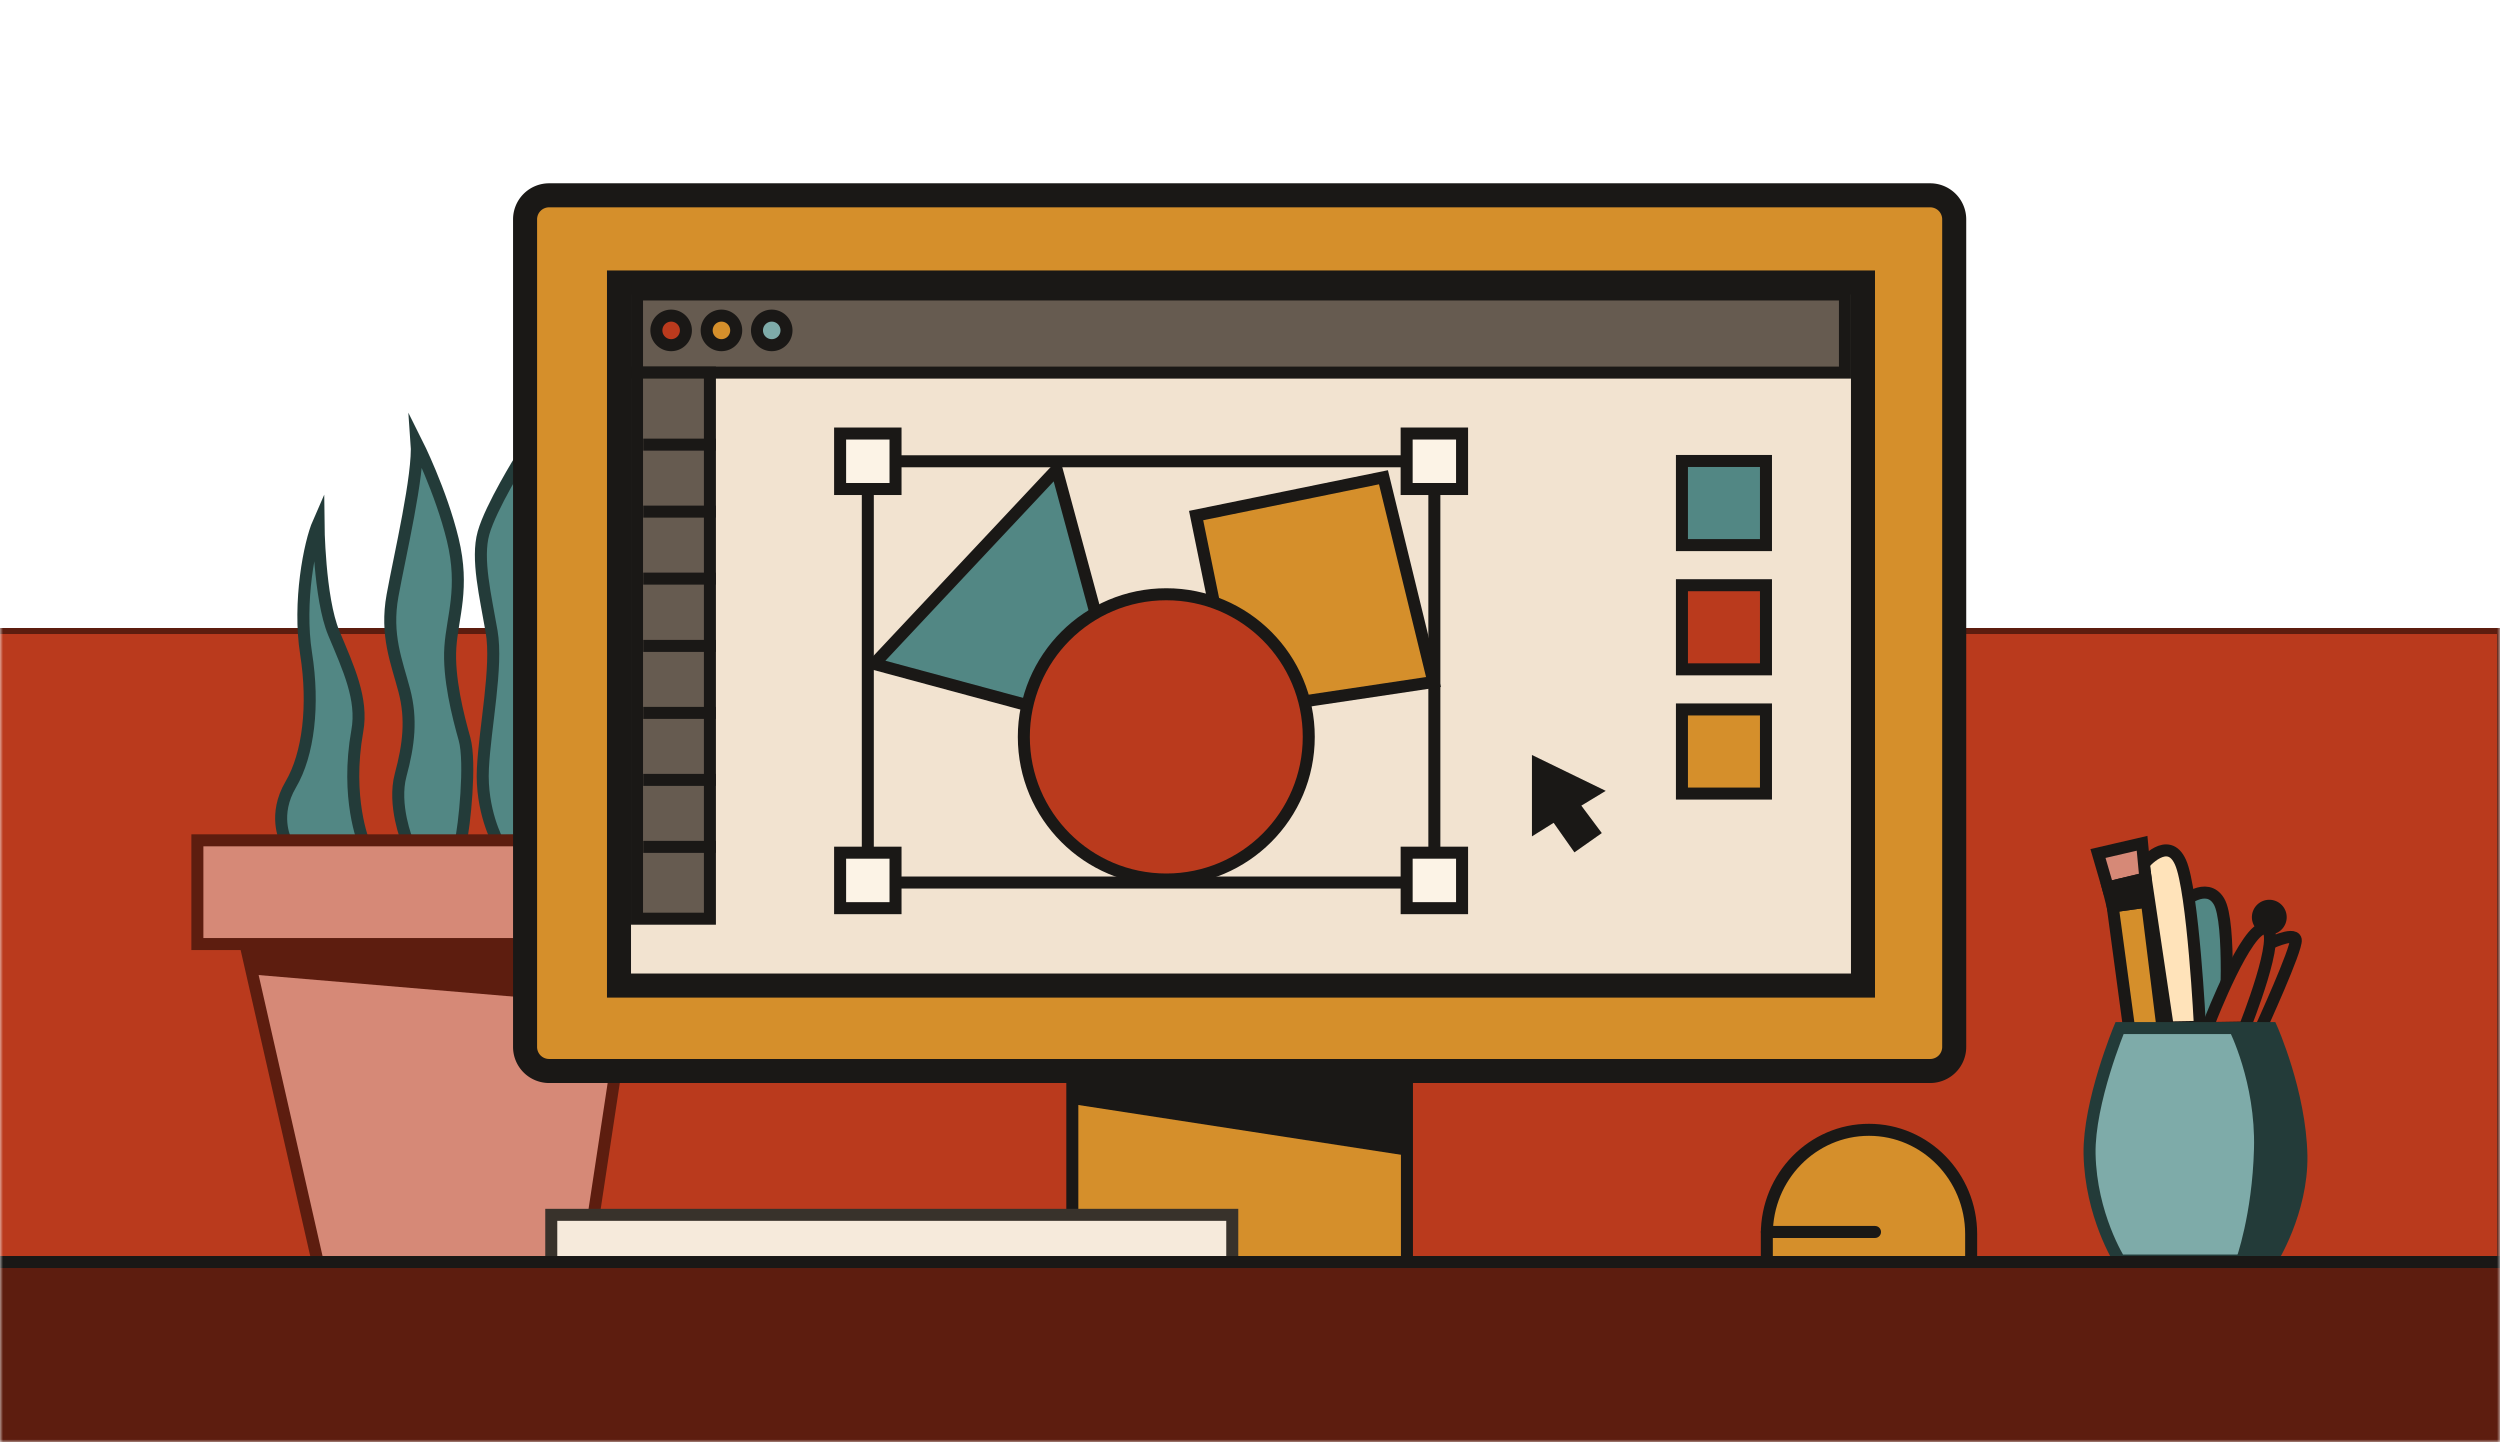 <svg xmlns="http://www.w3.org/2000/svg" width="416" height="240" fill="none"><mask id="a" width="416" height="240" x="0" y="0" maskUnits="userSpaceOnUse" style="mask-type:alpha"><path fill="#D68977" d="M0 0h416v240H0z"/></mask><g mask="url(#a)"><path fill="#BA3A1D" d="M416 105H-1v135h417V105Z"/><path stroke="#5D1D0F" d="M416 105H-1v135h417V105Z"/><path fill="#D68977" stroke="#5D1D0F" stroke-miterlimit="10" stroke-width="2" d="M97.595 210.077H52.89L40.862 157.19h64.752l-8.019 52.887Z"/><path fill="#528784" d="M47.477 139.678s-2.055-4.114.902-9.132c2.957-5.018 3.91-13.197 2.556-21.777-1.353-8.58.602-18.465 2.055-21.777 0 0 .1 12.494 2.556 18.365 2.456 5.871 4.862 10.989 3.91 16.258-2.005 11.189 1.102 18.615 1.102 18.615"/><path stroke="#233B39" stroke-miterlimit="10" stroke-width="2" d="M47.477 139.678s-2.055-4.114.902-9.132c2.957-5.018 3.91-13.197 2.556-21.777-1.353-8.58.602-18.465 2.055-21.777 0 0 .1 12.494 2.556 18.365 2.456 5.871 4.862 10.989 3.91 16.258-2.005 11.189 1.102 18.615 1.102 18.615"/><path fill="#5D1D0F" d="m41 157.07.998 5.093L87.35 166l.649-9-47 .07Z"/><path fill="#D58F2B" stroke="#1A1816" stroke-miterlimit="10" stroke-width="2" d="M327.958 210H294v-4.656c0-9.569 7.621-17.344 17-17.344s17 7.775 17 17.344V210h-.042Z"/><path stroke="#1A1816" stroke-linecap="round" stroke-miterlimit="10" stroke-width="2" d="M294 205h18"/><path fill="#528784" d="M67.775 139.979s-2.456-6.021-1.103-11.039c1.354-5.017 1.855-9.282.602-14.049-1.253-4.767-3.157-9.183-1.955-15.806 1.203-6.623 4.41-20.171 4.01-25.44 0 0 4.06 8.079 6.014 16.157 1.954 8.079-.05 12.745-.401 17.863-.35 5.118 1.253 11.39 2.356 15.304 1.102 3.914-.05 14.702-.652 17.111"/><path stroke="#233B39" stroke-miterlimit="10" stroke-width="2" d="M67.775 139.979s-2.456-6.021-1.103-11.039c1.354-5.017 1.855-9.282.602-14.049-1.253-4.767-3.157-9.183-1.955-15.806 1.203-6.623 4.41-20.171 4.01-25.44 0 0 4.06 8.079 6.014 16.157 1.954 8.079-.05 12.745-.401 17.863-.35 5.118 1.253 11.39 2.356 15.304 1.102 3.914-.05 14.702-.652 17.111"/><path fill="#528784" stroke="#233B39" stroke-miterlimit="10" stroke-width="2" d="M82.81 139.979s-2.806-5.118-2.456-12.093c.351-6.974 2.456-16.909 1.454-22.78-1.003-5.87-2.556-12.093-1.353-16.408 1.203-4.315 6.365-12.594 6.365-12.594l1.203 63.725-5.213.15Z"/><path fill="#D68977" stroke="#5D1D0F" stroke-miterlimit="10" stroke-width="2" d="M88.073 139.829h-55.23v17.261h55.23v-17.261Z"/><path fill="#D58F2B" stroke="#1A1816" stroke-miterlimit="10" stroke-width="2" d="M234.116 178.315h-55.681v31.762h55.681v-31.762Z"/><path fill="#D58F2B" stroke="#1A1816" stroke-miterlimit="10" stroke-width="4" d="M321.18 32.5H91.371a4 4 0 0 0-4 4v137.714a4 4 0 0 0 4 4H321.18a4 4 0 0 0 4-4V36.5a4 4 0 0 0-4-4Z"/><path fill="#F2E3D0" stroke="#1A1816" stroke-miterlimit="10" stroke-width="4" d="M310 49v-2H103v117h207V49Z"/><path fill="#665B50" stroke="#1A1816" stroke-miterlimit="10" stroke-width="2" d="M307 49H106v13h201V49Z"/><path fill="#528784" stroke="#1A1816" stroke-miterlimit="10" stroke-width="2" d="M293.857 76.706h-13.983v13.999h13.983v-14Z"/><path fill="#BA3A1D" stroke="#1A1816" stroke-miterlimit="10" stroke-width="2" d="M293.857 97.379h-13.983v13.999h13.983v-14Z"/><path fill="#D58F2B" stroke="#1A1816" stroke-miterlimit="10" stroke-width="2" d="M293.857 118.052h-13.983v13.999h13.983v-13.999Z"/><path fill="#528784" stroke="#1A1816" stroke-miterlimit="10" stroke-width="2" d="m145.458 110.475 42.199 11.39-11.828-43.754-30.371 32.364Z"/><path fill="#D58F2B" stroke="#1A1816" stroke-miterlimit="10" stroke-width="2" d="m199.033 85.788 6.666 32.615 32.827-4.917-8.319-34.07-31.174 6.372Z"/><path fill="#665B50" stroke="#1A1816" stroke-miterlimit="10" stroke-width="2" d="M118.129 62H106v90.871h12.129V62Z"/><path fill="#BA3A1D" stroke="#1A1816" stroke-miterlimit="10" stroke-width="2" d="M194.072 146.351c13.092 0 23.706-10.626 23.706-23.733 0-13.108-10.614-23.734-23.706-23.734-13.092 0-23.706 10.626-23.706 23.734 0 13.107 10.614 23.733 23.706 23.733Z"/><path fill="#1A1816" d="m266.542 138.624-3.408-4.566 4.06-2.458-12.279-5.972v13.548l3.609-2.258 3.458 4.918 4.56-3.212Z"/><path fill="#BA3A1D" stroke="#1A1816" stroke-miterlimit="10" stroke-width="2" d="M111.678 57.438a2.458 2.458 0 0 0 2.456-2.46c0-1.357-1.1-2.458-2.456-2.458a2.458 2.458 0 0 0-2.456 2.459c0 1.358 1.1 2.459 2.456 2.459Z"/><path fill="#D58F2B" stroke="#1A1816" stroke-miterlimit="10" stroke-width="2" d="M120.048 57.438a2.458 2.458 0 0 0 2.456-2.46c0-1.357-1.1-2.458-2.456-2.458a2.458 2.458 0 0 0-2.456 2.459c0 1.358 1.1 2.459 2.456 2.459Z"/><path fill="#7EABA9" stroke="#1A1816" stroke-miterlimit="10" stroke-width="2" d="M128.418 57.438a2.457 2.457 0 0 0 2.455-2.46 2.457 2.457 0 0 0-2.455-2.458 2.457 2.457 0 0 0-2.456 2.459 2.457 2.457 0 0 0 2.456 2.459Z"/><path fill="#FCF3E6" stroke="#1A1816" stroke-miterlimit="10" stroke-width="2" d="M149.016 72.14h-9.222v9.232h9.222V72.14Zm0 69.746h-9.222v9.232h9.222v-9.232Z"/><path stroke="#1A1816" stroke-miterlimit="10" stroke-width="2" d="M148.765 146.853h87.707m-87.707-70.097h87.707"/><path fill="#F6EADB" d="M91.731 209.725v-7.577h113.317v7.025"/><path stroke="#38322B" stroke-miterlimit="10" stroke-width="2" d="M91.731 209.725v-7.577h113.317v7.025"/><path stroke="#1A1816" stroke-miterlimit="10" stroke-width="2" d="M238.677 141.585V81.472m-94.272 60.113V81.472"/><path fill="#BA3A1D" stroke="#1A1816" stroke-miterlimit="10" stroke-width="2" d="M377.102 157.24s4.661-2.308 4.912-.853c.25 1.455-5.864 14.803-5.864 14.803l-3.258-.151 4.01-11.491.2-2.308Z"/><path fill="#FCF3E6" stroke="#1A1816" stroke-miterlimit="10" stroke-width="2" d="M243.288 141.886h-9.222v9.232h9.222v-9.232Zm0-69.746h-9.222v9.232h9.222V72.14Z"/><path fill="#1A1816" d="m179.187 183.834 54.628 8.43v-13.949h-54.628v5.519Z"/><path stroke="#1A1816" stroke-miterlimit="10" stroke-width="2" d="M107.034 73.987h12.083m-12.083 11.147h12.083m-12.083 11.148h12.083m-12.083 11.197h12.083m-12.083 11.147h12.083m-12.083 11.148h12.083m-12.083 11.147h12.083"/><path fill="#528784" stroke="#1A1816" stroke-miterlimit="10" stroke-width="2" d="M363.082 150.222s4.094-3.649 6.141-.25c2.097 3.449 1.049 20.545 1.049 20.545h-5.093l-2.097-20.295Z"/><path fill="#FFE3BA" stroke="#1A1816" stroke-miterlimit="10" stroke-width="2" d="M356.691 143.774s4.094-4.899 6.141-.3c2.098 4.599 3.246 27.393 3.246 27.393l-5.343.1-4.044-27.193Z"/><path fill="#D58F2B" d="m359.837 170.967-2.597-20.945-5.692.8 2.697 19.995"/><path stroke="#1A1816" stroke-linecap="round" stroke-miterlimit="10" stroke-width="2" d="m359.837 170.967-2.597-20.945-5.692.8 2.697 19.995"/><path fill="#D68977" stroke="#1A1816" stroke-miterlimit="10" stroke-width="2" d="m349.102 142.024 1.647 5.649 6.242-1.5-.55-5.849-7.339 1.7Z"/><path fill="#1A1816" stroke="#1A1816" stroke-miterlimit="10" stroke-width="2" d="m351.548 150.822-.798-3.149 6.241-1.5.249 3.849-5.692.8Z"/><path fill="#BA3A1D" d="M352.697 210.608s-4.644-14.097-4.993-18.996c-.599-9.198 4.993-22.394 4.993-22.394"/><path fill="#BA3A1D" stroke="#1A1816" stroke-miterlimit="10" stroke-width="2" d="M367.776 169.767s6.091-15.696 9.137-15.296c3.045.4-3.396 16.496-3.396 16.496l-5.791.1.05-1.3Z"/><path fill="#1A1816" d="M377.611 155.521c1.6 0 2.896-1.298 2.896-2.9a2.897 2.897 0 0 0-2.896-2.899 2.897 2.897 0 0 0-2.895 2.899c0 1.602 1.296 2.9 2.895 2.9Z"/><path fill="#7EABA9" stroke="#233B39" stroke-miterlimit="10" stroke-width="2" d="M377.961 171.067s4.793 10.698 4.993 21.245c.15 9.348-4.993 17.446-4.993 17.446h-25.264s-4.793-7.548-4.993-17.746c-.15-8.598 4.993-20.945 4.993-20.945h25.264Z"/><path fill="#233B39" d="M370.921 171.417s4.444 8.698 4.144 19.745c-.3 11.048-2.996 18.396-2.996 18.396l5.892.2s5.342-9.098 4.993-17.846c-.35-8.748-4.993-20.845-4.993-20.845l-7.04.35Z"/><path fill="#5D1D0F" stroke="#1A1816" stroke-miterlimit="10" stroke-width="2" d="M420 210H-4v33h424v-33Z"/></g></svg>
